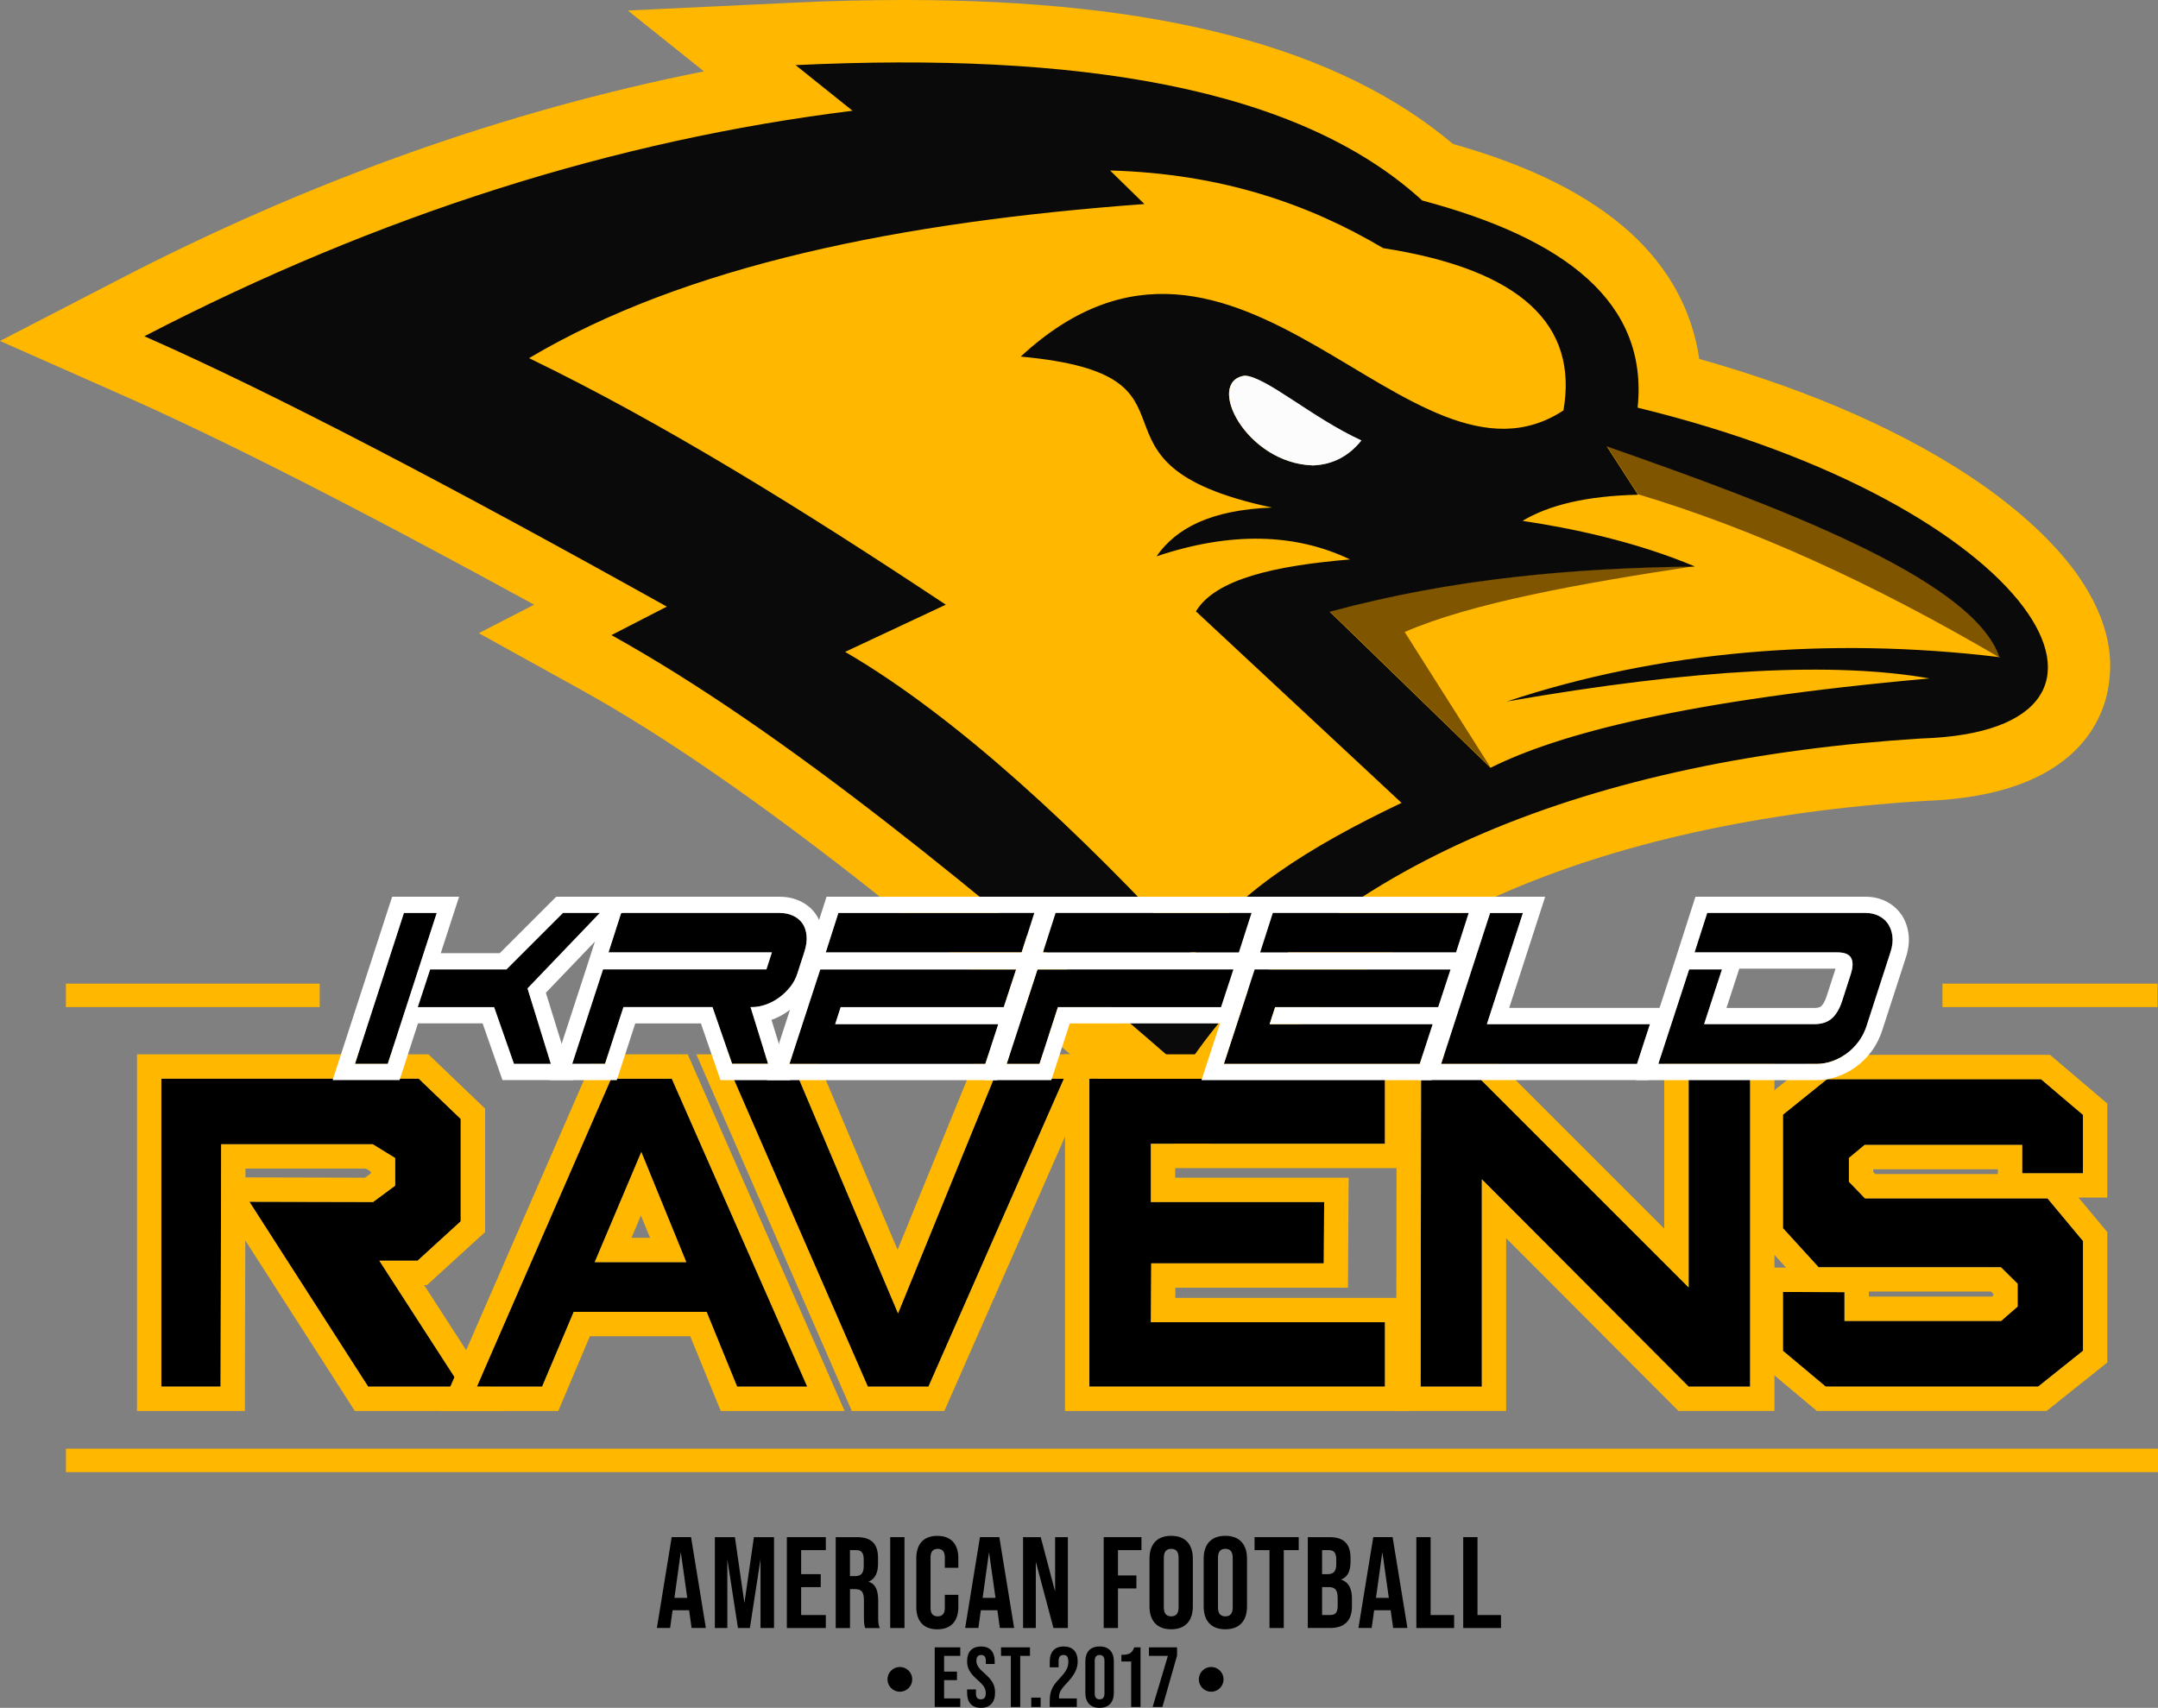 <?xml version="1.0" encoding="UTF-8"?>
<svg id="Layer_2" data-name="Layer 2" xmlns="http://www.w3.org/2000/svg" viewBox="0 0 531.81 420.94">
  <rect x="0" y="0" width="531.81" height="420.94" fill="#808080" stroke="none"/>
  <defs>
    <style>
      .cls-1 {
        fill: #000;
      }

      .cls-1, .cls-2, .cls-3, .cls-4, .cls-5, .cls-6, .cls-7 {
        stroke-width: 0px;
      }

      .cls-2 {
        fill: #fcfcfc;
      }

      .cls-3 {
        fill: #ffb700;
      }

      .cls-4 {
        fill: #fff;
      }

      .cls-5 {
        fill: #ffb700;
      }

      .cls-6 {
        fill: #7f5500;
      }

      .cls-7 {
        fill: #0a0a0a;
      }
    </style>
  </defs>
  <g id="Layer_2-2" data-name="Layer 2">
    <g>
      <g>
        <g>
          <path class="cls-3" d="M511.46,140.97c-5.38-7.31-13.08-14.52-22.89-21.44-18.17-12.69-42.12-23.27-69.81-31.06-1.73-11.83-7.4-22.4-17.02-31.15-10.19-9.23-24.52-16.44-43.66-21.83C329.82,11.63,285.59,0,222.99,0c-8.75,0-18.08.19-27.6.67l-40.67,1.92,18.75,15c-48.85,9.71-97.5,27.02-145,51.73L0,84.04l29.33,12.98c24.71,10.87,58.37,27.98,102.31,52.02l-13.65,7.02,25.19,13.94c42.12,23.37,91.45,64.43,138.56,105.39l13.27,11.54,9.62-14.71c28.27-43.17,88.46-69.71,169.52-74.81,38.56-1.25,44.81-21.25,45.67-29.81,1.06-8.65-1.83-17.6-8.37-26.64ZM323.66,114.72c-16.54-.48-26.64-20.67-16.83-22.12,5.19.19,16.73,10.38,28.75,15.87-3.08,3.94-7.02,6.06-11.92,6.25Z"/>
          <path class="cls-6" d="M492.71,161.93h-.19c-30.96-18.17-60.58-31.64-88.85-40.1l-7.69-11.92c41.44,14.52,88.95,32.21,96.45,51.16,0,.29.19.58.29.87h0Z"/>
          <path class="cls-6" d="M346.16,155.77l21.15,33.37-39.62-38.46c30.58-8.27,60.39-10.77,90-11.15-28.65,4.33-55.19,9.13-71.54,16.25h0Z"/>
          <path class="cls-7" d="M403.57,100.48c2.69-25.87-17.69-41.64-53.08-51.06-30.67-28.08-85.29-36.64-154.43-33.37l14.04,11.25c-58.27,7.21-116.45,25.48-174.52,55.58,31.54,13.85,75.87,37.12,128.75,66.64l-13.65,7.02c42.31,23.46,91.06,63.66,141.16,107.21,33.85-51.73,102.41-76.83,181.64-81.73,61.73-1.92,28.46-57.6-69.91-81.54h0ZM294.14,235.58c-27.89-30.39-58.27-58.85-85.87-74.91l24.81-11.63c-35.19-23.37-69.71-44.81-102.7-60.77,38.56-22.89,91.45-33.56,151.64-37.98l-8.46-8.27c27.5.77,48.94,8.27,67.31,19.14,34.04,5.29,48.08,18.94,44.42,40-37.79,24.81-80.19-62.79-133.75-13.27,50.19,4.62,10.38,26.25,61.93,37.21-15.1.58-23.65,5.1-28.46,12.02,18.37-6.15,34.23-5.67,47.69.77-18.46,1.54-33.17,4.81-37.98,12.79l50.67,47.21c-22.4,10.67-41.54,22.5-51.25,37.69h0ZM335.49,108.56c-3.08,3.85-7.02,5.96-11.92,6.15-16.54-.48-26.64-20.67-16.83-22.12,5.19.19,16.73,10.48,28.75,15.96ZM492.42,161.93h0c-41.64-5-83.46-1.54-121.06,10.96,46.35-8.08,80.87-9.81,104.14-5.67-60.19,5.38-91.45,13.65-108.18,22.02l-39.62-38.46c30.58-8.27,60.39-10.77,90-11.15-14.81-6.25-30.87-9.52-42.5-11.25,6.44-3.85,15.58-6.15,28.46-6.44l-7.69-11.92c41.44,14.52,88.95,32.21,96.45,51.16.1.29.19.67.38.96-.19-.19-.29-.19-.38-.19h0Z"/>
          <path class="cls-2" d="M335.49,108.56c-3.08,3.85-7.02,5.96-11.92,6.15-16.54-.48-26.64-20.67-16.83-22.12,5.19.19,16.73,10.48,28.75,15.96Z"/>
        </g>
        <g>
          <g>
            <polygon class="cls-1" points="54.37 341.77 54.51 282.03 91.86 282.03 97.38 285.43 97.38 292.24 91.93 296.28 61.45 296.2 90.72 341.77 113.54 341.77 93.49 310.73 102.91 310.73 113.54 301.02 113.54 275.8 103.19 265.87 39.77 265.87 39.77 341.77 54.37 341.77"/>
            <path class="cls-3" d="M103.19,265.87l10.35,9.92v25.23l-10.63,9.71h-9.43l20.06,31.04h-22.82l-29.27-45.57,30.47.07,5.46-4.04v-6.8l-5.53-3.4h-37.35l-.14,59.74h-14.6v-75.9h63.43M105.61,259.87H33.77v87.9h26.58v-5.99s.1-36.04.1-36.04l25.22,39.27,1.77,2.76h37.12l-5.98-9.26-14.07-21.78h.73l1.72-1.57,10.63-9.71,1.95-1.78v-30.43l-1.85-1.77-10.35-9.92-1.74-1.67h0ZM60.5,288.03h29.66l1.23.75v.43l-1.43,1.06-28.49-.07h-.98s0-2.17,0-2.17h0Z"/>
          </g>
          <g>
            <polygon class="cls-1" points="180.76 265.87 196.85 265.87 221.3 323.7 244.9 265.87 262.19 265.87 228.81 341.77 213.86 341.77 180.76 265.87"/>
            <path class="cls-3" d="M262.19,265.87l-33.38,75.9h-14.95l-33.09-75.9h16.09l24.45,57.83,23.6-57.83h17.29M271.38,259.87h-30.52l-1.52,3.73-18.14,44.45-18.82-44.52-1.55-3.66h-29.23l3.66,8.4,33.09,75.9,1.57,3.6h22.8l1.58-3.58,33.38-75.9,3.7-8.42h0Z"/>
          </g>
          <g>
            <path class="cls-1" d="M181.64,341.77h17.29l-33.38-75.9h-14.95l-33.09,75.9h16.09l7.79-18.43h32.74l7.52,18.43ZM146.57,311.09l11.48-27.14,11.08,27.14h-22.55Z"/>
            <path class="cls-3" d="M165.56,265.87l33.38,75.9h-17.29l-7.52-18.43h-32.74l-7.79,18.43h-16.09l33.09-75.9h14.95M146.57,311.09h22.55l-11.08-27.14-11.48,27.14M169.47,259.87h-22.8l-1.57,3.6-33.09,75.9-3.66,8.4h29.23l1.55-3.66,6.24-14.76h24.73l6,14.69,1.52,3.73h30.52l-3.7-8.42-33.38-75.9-1.58-3.58h0ZM155.62,305.09l2.33-5.5,2.25,5.5h-4.57Z"/>
          </g>
          <g>
            <polygon class="cls-1" points="268.45 341.77 341.3 341.77 341.3 325.9 283.62 325.9 283.71 311.39 326.23 311.39 326.33 296.28 283.62 296.28 283.62 281.91 341.3 281.91 341.3 265.87 268.45 265.87 268.45 341.77"/>
            <path class="cls-3" d="M341.3,265.87v16.04h-57.69v14.36h42.71l-.09,15.12h-42.52l-.09,14.5h57.69v15.87h-72.85v-75.9h72.85M347.3,259.87h-84.85v87.9h84.85v-27.87h-57.65l.02-2.5h42.52l.04-5.96.09-15.12.04-6.04h-42.75v-2.36h57.69v-28.04h0Z"/>
          </g>
          <g>
            <polygon class="cls-1" points="350.2 265.87 350.09 341.77 365.19 341.77 365.19 290.68 416.14 341.77 431.3 341.77 431.3 265.87 416.14 265.87 416.14 317.32 364.69 265.87 350.2 265.87"/>
            <path class="cls-3" d="M431.3,265.87v75.9h-15.17l-50.95-51.09v51.09h-15.09l.11-75.9h14.49l51.45,51.45v-51.45h15.17M437.3,259.87h-27.17v42.96l-41.21-41.21-1.76-1.76h-22.97v5.99s-.11,75.9-.11,75.9v6.01s6,0,6,0h21.09v-42.58l40.7,40.82,1.76,1.76h23.66v-87.9h0Z"/>
          </g>
          <g>
            <polygon class="cls-1" points="439.38 318.43 439.38 332.94 449.92 341.77 502.27 341.77 513.32 332.94 513.32 305.87 504.58 295.38 459.6 295.38 455.64 291.27 455.64 285.41 459.51 282.2 498.34 282.2 498.34 289.19 513.32 289.19 513.32 274.78 502.97 265.99 450.23 265.99 439.38 274.73 439.38 302.7 448.17 312.34 493.1 312.34 497.21 316.4 497.21 322.02 493.15 325.57 454.55 325.57 454.55 318.48 439.38 318.43"/>
            <path class="cls-3" d="M502.97,265.99l10.35,8.79v14.41h-14.98v-6.99h-38.83l-3.87,3.21v5.86l3.97,4.11h44.98l8.74,10.49v27.07l-11.06,8.83h-52.35l-10.54-8.83v-14.5l15.17.05v7.09h38.6l4.06-3.54v-5.62l-4.11-4.06h-44.93l-8.79-9.64v-27.97l10.84-8.74h52.75M505.18,259.99h-57.07l-1.65,1.33-10.84,8.74-2.23,1.8v33.16l1.57,1.72,5.19,5.69h-.74s-6.02-.02-6.02-.02v23.32l2.14,1.8,10.54,8.83,1.67,1.4h56.63l1.64-1.31,11.06-8.83,2.25-1.8v-32.13l-1.39-1.67-5.7-6.84h7.09v-23.19l-2.12-1.8-10.35-8.79-1.68-1.43h0ZM461.67,288.2h30.67v1.18h-30.19l-.52-.53v-.62l.04-.03h0ZM460.55,318.34h30.09l.58.57v.39l-.31.27h-30.35v-1.23h0Z"/>
          </g>
        </g>
        <rect class="cls-5" x="16.24" y="242.44" width="62.55" height="5.79"/>
        <rect class="cls-5" x="478.69" y="242.44" width="53.01" height="5.79"/>
        <rect class="cls-5" x="16.25" y="357.06" width="515.56" height="5.79"/>
        <g>
          <g>
            <path class="cls-1" d="M95.56,262.23h-8.09l12.07-37.2h8.09l-12.07,37.2ZM102.95,248.24l3.05-9.3h18.81l13.92-13.92h9.09l-17.82,18.6,5.75,18.6h-9.09l-4.9-13.99h-18.81Z"/>
            <path class="cls-4" d="M147.82,225.02l-17.82,18.6,5.75,18.6h-9.09l-4.9-13.99h-18.81l3.05-9.3h18.81l13.92-13.92h9.09M107.63,225.02l-12.07,37.2h-8.09l12.07-37.2h8.09M157.19,221.02h-20.12l-1.17,1.17-12.74,12.74h-14.54l2.82-8.68,1.7-5.23h-16.5l-.9,2.77-12.07,37.2-1.7,5.23h16.5l.9-2.77,3.64-11.22h15.92l3.96,11.31.94,2.68h17.35l-1.6-5.18-5.06-16.35,16.19-16.9,6.48-6.77h0Z"/>
          </g>
          <g>
            <path class="cls-1" d="M149.1,262.23h-8.09l7.6-23.29h40.26l1.35-4.19h-40.26l3.12-9.73h39.12c1.18,0,2.26.23,3.23.67.97.45,1.74,1.08,2.31,1.88.57.81.91,1.81,1.03,3.02.12,1.21-.06,2.54-.53,4.01l-1.7,5.25c-.38,1.23-.97,2.36-1.77,3.37-.81,1.02-1.73,1.91-2.77,2.66-1.04.76-2.14,1.34-3.3,1.74-1.16.4-2.26.6-3.3.6h-.43l4.33,13.99h-8.88l-4.83-13.99h-21.94l-4.54,13.99Z"/>
            <path class="cls-4" d="M192.19,225.02c1.18,0,2.26.23,3.23.67.97.45,1.74,1.08,2.31,1.88.57.81.91,1.81,1.03,3.02.12,1.21-.06,2.54-.53,4.01l-1.7,5.25c-.38,1.23-.97,2.36-1.77,3.37-.81,1.02-1.73,1.91-2.77,2.66-1.04.76-2.14,1.34-3.3,1.74-1.16.4-2.26.6-3.3.6h-.43l4.33,13.99h-8.88l-4.83-13.99h-21.94l-4.54,13.99h-8.09l7.6-23.29h40.26l1.35-4.19h-40.26l3.12-9.73h39.12M192.19,221.02h-42.04l-.89,2.78-3.12,9.73-1.08,3.36-.26.81-7.6,23.29-1.71,5.24h16.51l.9-2.76,3.65-11.22h16.18l3.9,11.29.93,2.69h17.15l-1.6-5.18-2.99-9.67c1.48-.53,2.9-1.28,4.22-2.24,1.33-.97,2.53-2.12,3.55-3.41,1.1-1.39,1.93-2.96,2.45-4.65l1.7-5.23c.64-1.99.88-3.88.71-5.63-.19-1.9-.77-3.56-1.74-4.94-.97-1.38-2.28-2.46-3.89-3.2-1.5-.7-3.15-1.05-4.91-1.05h0Z"/>
          </g>
          <g>
            <path class="cls-1" d="M194.54,262.23l7.6-23.29h48.28l-3.05,9.3h-40.19l-1.35,4.19h40.19l-3.19,9.8h-48.28ZM251.76,234.75h-48.28l3.12-9.73h48.28l-3.12,9.73Z"/>
            <path class="cls-4" d="M254.89,225.02l-3.12,9.73h-48.28l3.12-9.73h48.28M250.41,238.94l-3.05,9.3h-40.19l-1.35,4.19h40.19l-3.19,9.8h-48.28l7.6-23.29h48.28M260.37,221.02h-56.68l-.89,2.78-3.12,9.73-1.04,3.24-.3.93-7.6,23.29-1.71,5.24h56.7l.9-2.76,3.19-9.8,1.71-5.24h-.01l2.71-8.24,1.72-5.25h-.03l2.79-8.69,1.68-5.22h0Z"/>
          </g>
          <g>
            <path class="cls-1" d="M248.07,262.23l7.6-23.29h48.28l-3.05,9.3h-40.19l-4.54,13.99h-8.09ZM305.3,234.75h-48.28l3.12-9.73h48.28l-3.12,9.73Z"/>
            <path class="cls-4" d="M308.42,225.02l-3.12,9.73h-48.28l3.12-9.73h48.28M303.95,238.94l-3.05,9.3h-40.19l-4.54,13.99h-8.09l7.6-23.29h48.28M313.91,221.02h-56.68l-.89,2.78-3.12,9.73-1.12,3.49-.22.68-7.6,23.29-1.71,5.24h16.51l.9-2.76,3.65-11.22h40.18l.9-2.75,3.05-9.3,1.72-5.25h-.03l2.79-8.69,1.68-5.22h0Z"/>
          </g>
          <g>
            <path class="cls-1" d="M301.6,262.23l7.6-23.29h48.28l-3.05,9.3h-40.19l-1.35,4.19h40.18l-3.19,9.8h-48.28ZM358.83,234.75h-48.28l3.12-9.73h48.28l-3.12,9.73Z"/>
            <path class="cls-4" d="M361.95,225.02l-3.12,9.73h-48.28l3.12-9.73h48.28M357.48,238.94l-3.05,9.3h-40.19l-1.35,4.19h40.18l-3.19,9.8h-48.28l7.6-23.29h48.28M367.44,221.02h-56.68l-.89,2.78-3.12,9.73-1.04,3.23-.31.94-7.6,23.29-1.71,5.24h56.7l.9-2.76,3.19-9.8,1.71-5.24h-.01l2.71-8.24,1.72-5.25h-.03l2.79-8.69,1.68-5.22h0Z"/>
          </g>
          <g>
            <path class="cls-1" d="M366.43,252.43h40.19l-3.19,9.8h-48.28l12.07-37.2h8.09l-8.88,27.41Z"/>
            <path class="cls-4" d="M375.3,225.02l-8.88,27.41h40.19l-3.19,9.8h-48.28l12.07-37.2h8.09M380.8,221.02h-16.5l-.9,2.77-12.07,37.2-1.7,5.23h56.69l.9-2.76,3.19-9.8,1.71-5.24h-40.2l7.18-22.17,1.69-5.23h0Z"/>
          </g>
          <g>
            <path class="cls-1" d="M460.07,252.64c-.47,1.52-1.15,2.86-2.02,4.05-.88,1.18-1.88,2.19-3.02,3.02-1.14.83-2.33,1.46-3.59,1.88-1.25.43-2.47.64-3.66.64h-39.12l7.6-23.29h8.09l-4.4,13.49h27.19c1.8,0,3.23-.47,4.29-1.42,1.07-.95,1.91-2.37,2.52-4.26l2.06-6.39c.61-1.8.69-3.18.21-4.15-.47-.97-1.61-1.46-3.41-1.46h-35.22l3.12-9.73h39.12c1.09,0,2.11.23,3.05.67.95.45,1.71,1.09,2.31,1.92.59.83.97,1.85,1.14,3.05.17,1.21.01,2.54-.46,4.01l-5.82,17.96Z"/>
            <path class="cls-4" d="M459.86,225.02c1.09,0,2.11.23,3.05.67.95.45,1.71,1.09,2.31,1.92.59.83.97,1.85,1.14,3.05.17,1.21.01,2.54-.46,4.01l-5.82,17.96c-.47,1.52-1.15,2.86-2.02,4.05-.88,1.18-1.88,2.19-3.02,3.02-1.14.83-2.33,1.46-3.59,1.88-1.25.43-2.47.64-3.66.64h-39.12l7.6-23.29h8.09l-4.4,13.49h27.19c1.8,0,3.23-.47,4.29-1.42,1.07-.95,1.91-2.37,2.52-4.26l2.06-6.39c.61-1.8.69-3.18.21-4.15-.47-.97-1.61-1.46-3.41-1.46h-35.22l3.12-9.73h39.12M459.86,221.02h-42.04l-.89,2.78-3.12,9.73-1.06,3.3-.28.87-7.6,23.29-1.71,5.24h44.63c1.62,0,3.28-.29,4.94-.85,1.64-.56,3.2-1.38,4.66-2.44,1.45-1.06,2.76-2.36,3.87-3.87,1.14-1.54,2.02-3.3,2.63-5.23l5.81-17.92c.66-2.04.87-3.99.62-5.79-.25-1.85-.87-3.48-1.84-4.83-.99-1.39-2.29-2.46-3.85-3.21-1.49-.71-3.09-1.06-4.77-1.06h0ZM428.63,238.75h23.71c-.03.1-.06.2-.1.32v.03s-.02.03-.02.03l-2.06,6.39c-.48,1.48-1.01,2.18-1.37,2.5-.38.34-1.1.41-1.64.41h-21.68l2.69-8.25.47-1.43h0Z"/>
          </g>
        </g>
      </g>
      <g>
        <g>
          <path class="cls-1" d="M169.81,396.88h-4.06l-.61,4.38h-3.26l3.65-22.4h4.77l3.65,22.4h-3.52l-.61-4.38ZM169.37,393.84l-1.6-11.29-1.57,11.29h3.17Z"/>
          <path class="cls-1" d="M176.15,378.87h4.96l2.34,16.25,2.34-16.25h4.96v22.4h-3.33v-16.96l-2.62,16.96h-2.94l-2.62-16.96v16.96h-3.07v-22.4Z"/>
          <path class="cls-1" d="M193.91,378.87h9.6v3.2h-6.08v5.92h4.83v3.2h-4.83v6.88h6.08v3.2h-9.6v-22.4Z"/>
          <path class="cls-1" d="M205.94,378.87h5.22c3.65,0,5.22,1.7,5.22,5.15v1.38c0,2.3-.74,3.78-2.3,4.42v.06c1.76.54,2.34,2.21,2.34,4.74v3.94c0,1.09.03,1.89.38,2.72h-3.58c-.19-.58-.32-.93-.32-2.75v-4.1c0-2.08-.61-2.75-2.21-2.75h-1.22v9.6h-3.52v-22.4ZM210.74,388.47c1.31,0,2.11-.58,2.11-2.37v-1.73c0-1.6-.54-2.3-1.79-2.3h-1.6v6.4h1.28Z"/>
          <path class="cls-1" d="M219.38,378.87h3.52v22.4h-3.52v-22.4Z"/>
          <path class="cls-1" d="M225.81,396.08v-12.03c0-3.46,1.79-5.5,5.18-5.5s5.18,2.05,5.18,5.5v2.37h-3.33v-2.59c0-1.47-.7-2.08-1.76-2.08s-1.76.61-1.76,2.08v12.51c0,1.47.7,2.05,1.76,2.05s1.76-.58,1.76-2.05v-3.26h3.33v3.01c0,3.46-1.79,5.5-5.18,5.5s-5.18-2.05-5.18-5.5Z"/>
          <path class="cls-1" d="M245.78,396.88h-4.06l-.61,4.38h-3.26l3.65-22.4h4.77l3.65,22.4h-3.52l-.61-4.38ZM245.33,393.84l-1.6-11.29-1.57,11.29h3.17Z"/>
          <path class="cls-1" d="M252.12,378.87h4.35l3.55,13.41v-13.41h3.14v22.4h-3.55l-4.35-16.35v16.35h-3.14v-22.4Z"/>
          <path class="cls-1" d="M271.99,378.87h9.31v3.2h-5.79v6.24h4.54v3.2h-4.54v9.76h-3.52v-22.4Z"/>
          <path class="cls-1" d="M283.28,395.95v-11.78c0-3.58,1.89-5.63,5.34-5.63s5.34,2.05,5.34,5.63v11.78c0,3.58-1.89,5.63-5.34,5.63s-5.34-2.05-5.34-5.63ZM290.45,396.18v-12.22c0-1.6-.7-2.21-1.82-2.21s-1.82.61-1.82,2.21v12.22c0,1.6.7,2.21,1.82,2.21s1.82-.61,1.82-2.21Z"/>
          <path class="cls-1" d="M296.63,395.95v-11.78c0-3.58,1.89-5.63,5.34-5.63s5.34,2.05,5.34,5.63v11.78c0,3.58-1.89,5.63-5.34,5.63s-5.34-2.05-5.34-5.63ZM303.79,396.18v-12.22c0-1.6-.7-2.21-1.82-2.21s-1.82.61-1.82,2.21v12.22c0,1.6.7,2.21,1.82,2.21s1.82-.61,1.82-2.21Z"/>
          <path class="cls-1" d="M312.85,382.07h-3.68v-3.2h10.88v3.2h-3.68v19.2h-3.52v-19.2Z"/>
          <path class="cls-1" d="M322.29,378.87h5.31c3.65,0,5.22,1.7,5.22,5.15v.9c0,2.3-.7,3.74-2.27,4.38v.06c1.89.64,2.62,2.3,2.62,4.67v1.92c0,3.46-1.82,5.31-5.34,5.31h-5.54v-22.4ZM327.19,387.99c1.31,0,2.11-.58,2.11-2.37v-1.25c0-1.6-.54-2.3-1.79-2.3h-1.7v5.92h1.38ZM327.83,398.06c1.18,0,1.82-.54,1.82-2.21v-1.95c0-2.08-.67-2.72-2.27-2.72h-1.57v6.88h2.02Z"/>
          <path class="cls-1" d="M342.7,396.88h-4.06l-.61,4.38h-3.26l3.65-22.4h4.77l3.65,22.4h-3.52l-.61-4.38ZM342.26,393.84l-1.6-11.29-1.57,11.29h3.17Z"/>
          <path class="cls-1" d="M349.04,378.87h3.52v19.2h5.79v3.2h-9.31v-22.4Z"/>
          <path class="cls-1" d="M360.59,378.87h3.52v19.2h5.79v3.2h-9.31v-22.4Z"/>
        </g>
        <g>
          <path class="cls-1" d="M230.35,406.03h6.3v2.1h-3.99v3.88h3.17v2.1h-3.17v4.51h3.99v2.1h-6.3v-14.7Z"/>
          <path class="cls-1" d="M238.33,417.24v-.84h2.18v1.01c0,1.05.46,1.43,1.2,1.43s1.22-.38,1.22-1.47c0-1.22-.5-1.97-2.02-3.3-1.93-1.7-2.58-2.92-2.58-4.6,0-2.31,1.2-3.65,3.44-3.65s3.36,1.34,3.36,3.7v.61h-2.18v-.76c0-1.05-.42-1.45-1.15-1.45s-1.18.4-1.18,1.41c0,1.07.52,1.83,2.04,3.15,1.93,1.7,2.56,2.9,2.56,4.72,0,2.39-1.22,3.74-3.49,3.74s-3.4-1.34-3.4-3.7Z"/>
          <path class="cls-1" d="M249.1,408.13h-2.41v-2.1h7.14v2.1h-2.41v12.6h-2.31v-12.6Z"/>
          <path class="cls-1" d="M254.14,418.42h2.31v2.31h-2.31v-2.31Z"/>
          <path class="cls-1" d="M258.7,419.13c0-2.18.59-3.51,2.31-5.31,1.76-1.87,2.27-2.86,2.27-4.22s-.46-1.68-1.2-1.68-1.2.4-1.2,1.45v1.58h-2.18v-1.43c0-2.35,1.18-3.7,3.44-3.7s3.44,1.34,3.44,3.7c0,1.74-.71,3.25-2.86,5.52-1.39,1.47-1.74,2.25-1.74,3.28v.31h4.39v2.1h-6.68v-1.6Z"/>
          <path class="cls-1" d="M267.47,417.24v-7.73c0-2.35,1.24-3.7,3.51-3.7s3.51,1.34,3.51,3.7v7.73c0,2.35-1.24,3.7-3.51,3.7s-3.51-1.34-3.51-3.7ZM272.18,417.39v-8.02c0-1.05-.46-1.45-1.2-1.45s-1.2.4-1.2,1.45v8.02c0,1.05.46,1.45,1.2,1.45s1.2-.4,1.2-1.45Z"/>
          <path class="cls-1" d="M278.77,409.52h-2.42v-1.64c1.95,0,2.65-.42,3.17-1.85h1.55v14.7h-2.31v-11.21Z"/>
          <path class="cls-1" d="M287.8,408.13h-4.66v-2.1h6.93v2.02l-3.61,12.68h-2.41l3.76-12.6Z"/>
        </g>
        <circle class="cls-1" cx="298.48" cy="413.92" r="3.05"/>
        <circle class="cls-1" cx="221.76" cy="413.92" r="3.05"/>
      </g>
    </g>
  </g>
</svg>